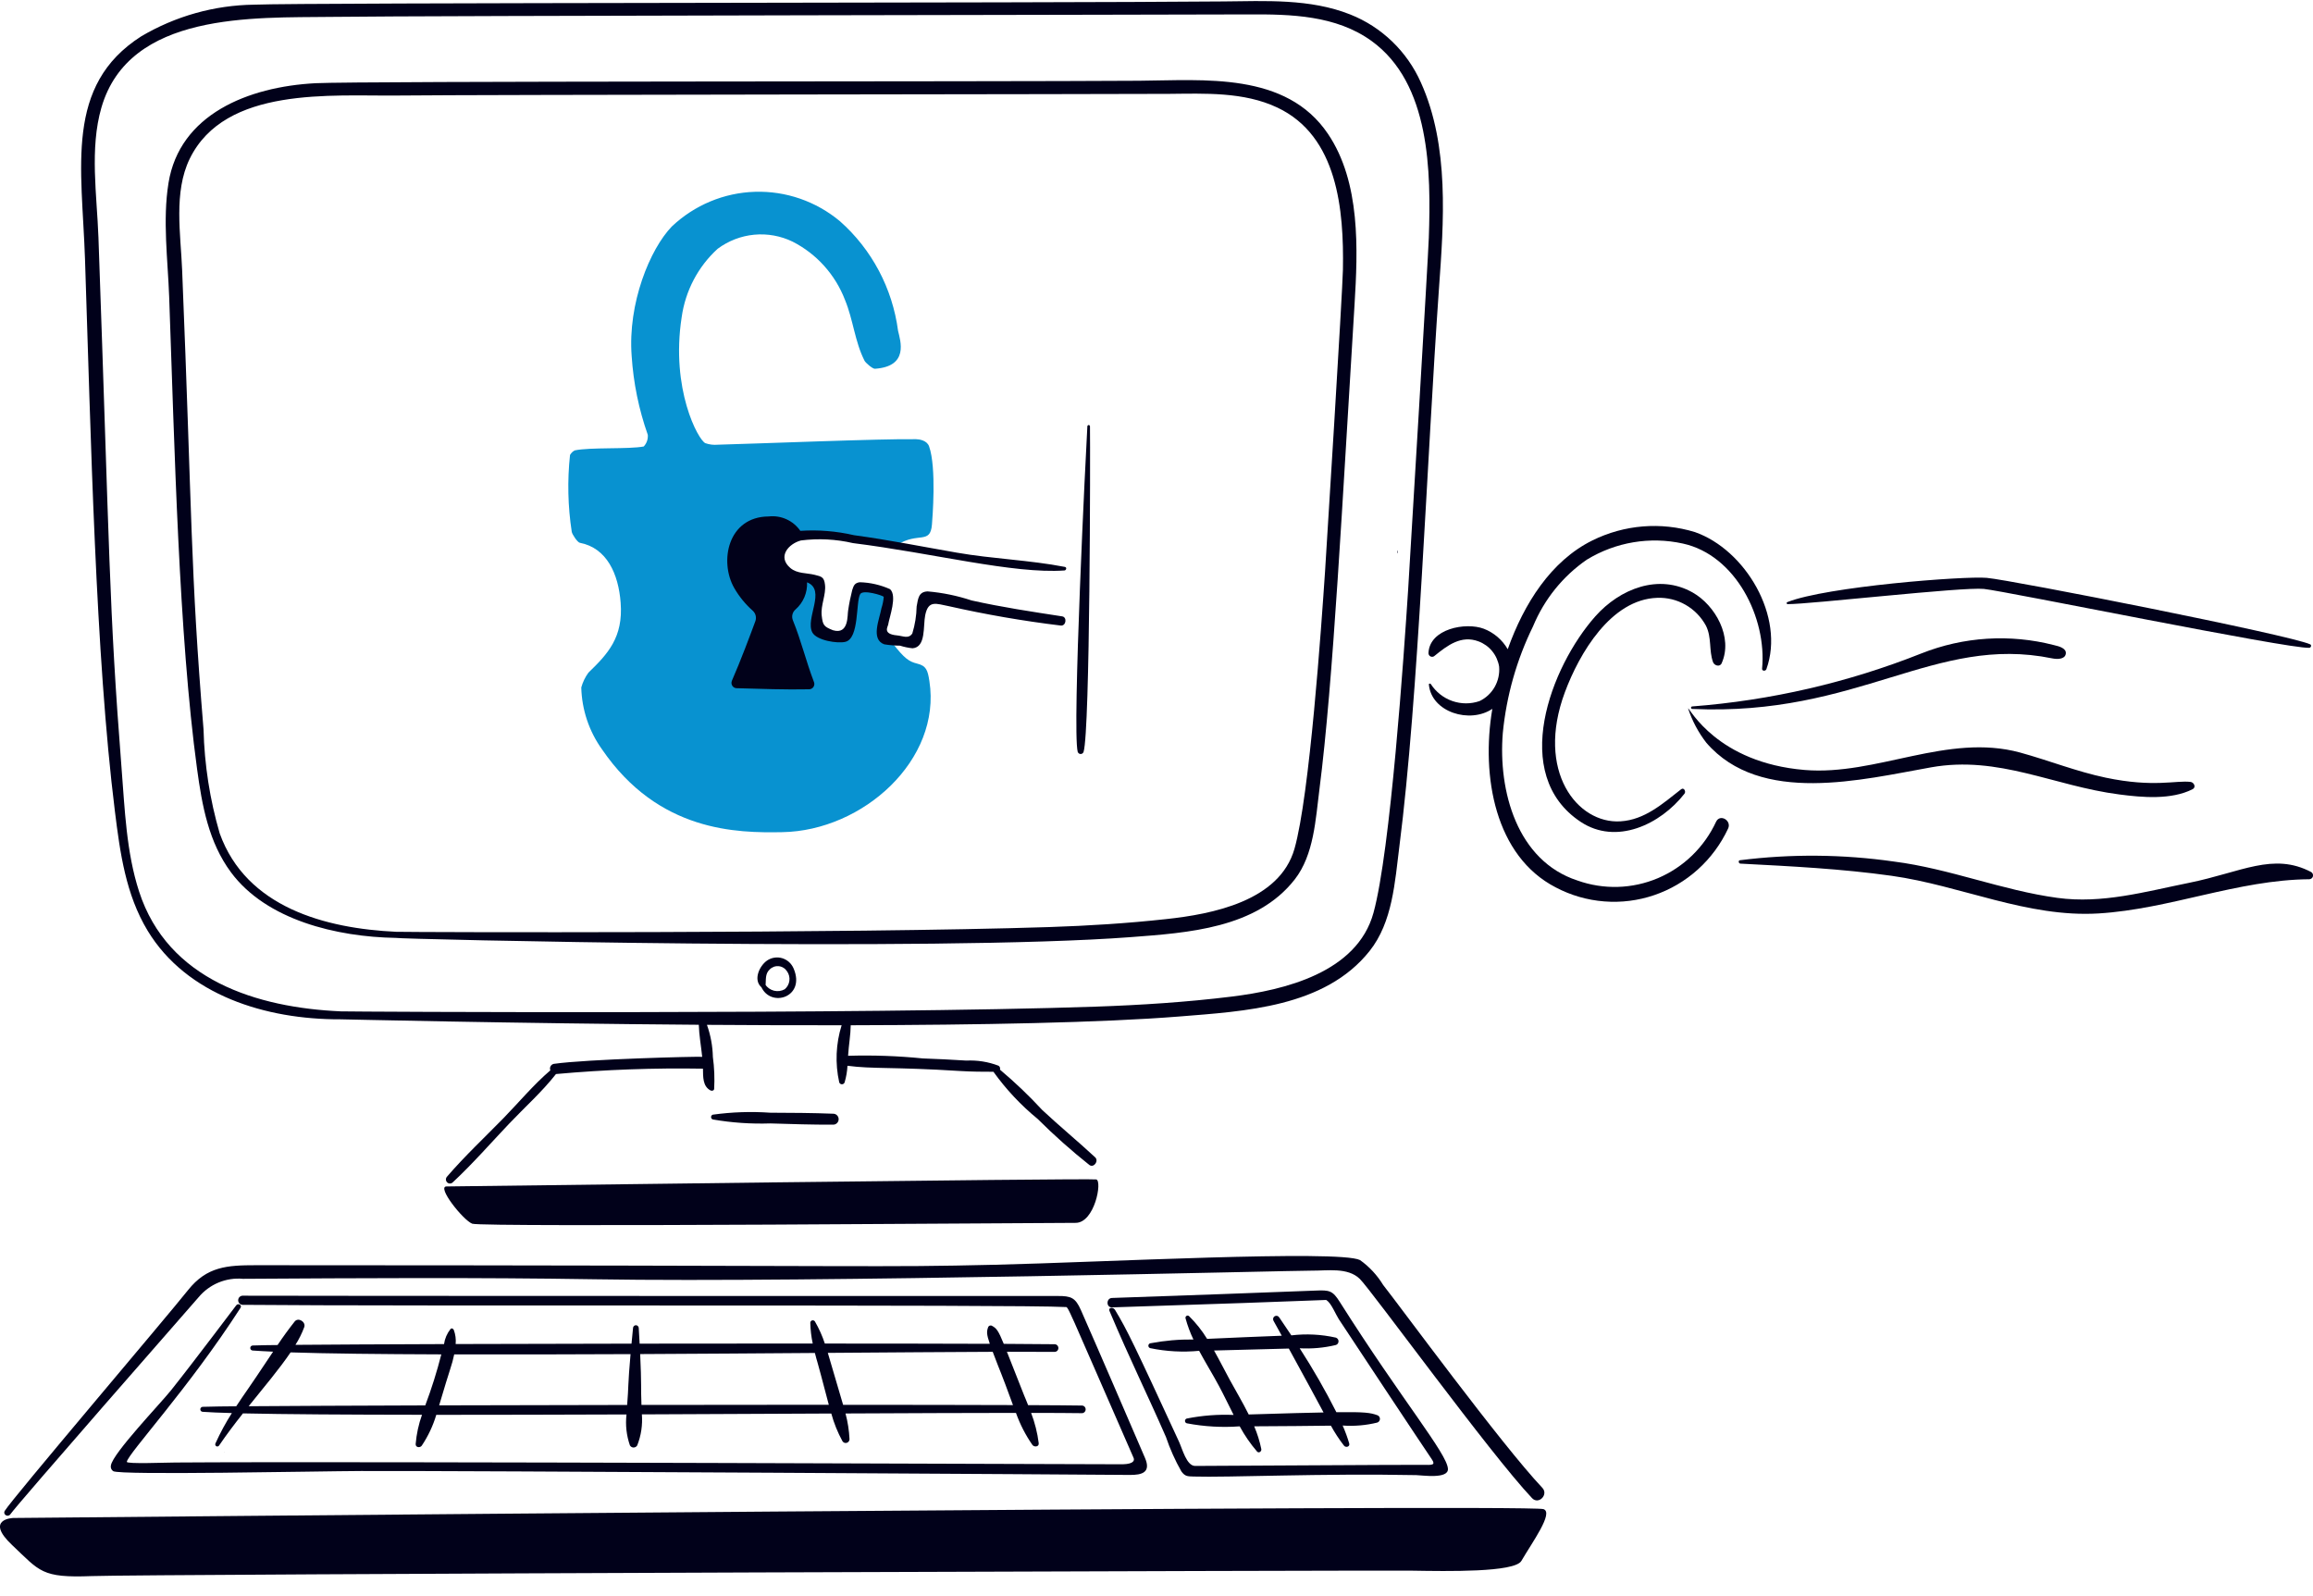 <?xml version="1.0" encoding="UTF-8"?> <svg xmlns="http://www.w3.org/2000/svg" width="100" height="69" viewBox="0 0 100 69" fill="none"><path d="M57.415 5.79C55.602 3.099 52.054 3.471 49.246 3.491C42.702 3.535 15.552 3.501 13.646 3.597C10.71 3.75 7.761 4.955 7.284 7.916C7.027 9.515 7.255 11.225 7.314 12.836C7.55 19.36 7.727 27.43 8.52 33.244C8.736 34.825 9.018 36.41 9.989 37.717C11.522 39.78 14.56 40.505 17.108 40.548C17.138 40.599 40.459 41.154 48.888 40.515C51.341 40.328 54.327 40.142 55.98 38.016C56.809 36.95 56.879 35.413 57.045 34.118C57.642 29.474 58.039 21.614 58.561 13.186C58.709 10.779 58.825 7.881 57.415 5.79ZM58.06 11.654C58.043 12.617 57.334 24.015 57.287 24.706C57.129 27.044 56.621 34.4 55.965 36.697C55.316 38.964 52.4 39.522 50.419 39.735C48.74 39.919 47.05 40.025 45.362 40.08C36.699 40.364 17.88 40.304 17.127 40.284C14.074 40.142 10.649 39.235 9.498 36.028C9.073 34.57 8.838 33.061 8.8 31.541C8.226 24.545 8.314 22.434 7.874 11.665C7.812 10.124 7.501 8.311 8.199 6.87C9.73 3.72 14.353 4.162 17.185 4.13C20.516 4.093 48.788 4.072 50.538 4.058C52.094 4.045 53.773 3.965 55.222 4.649C57.836 5.881 58.105 9.082 58.06 11.652V11.654Z" fill="#01011A"></path><path d="M32.908 42.656C33.316 43.589 34.844 43.117 34.311 41.871C34.266 41.765 34.198 41.669 34.113 41.592C34.027 41.515 33.926 41.458 33.816 41.425C33.706 41.392 33.59 41.385 33.477 41.403C33.363 41.421 33.255 41.464 33.161 41.529C32.836 41.755 32.552 42.36 32.919 42.682C32.933 42.697 32.952 42.708 32.973 42.712C32.993 42.716 33.014 42.714 33.034 42.706C33.053 42.698 33.069 42.684 33.081 42.666C33.093 42.649 33.099 42.628 33.099 42.607C33.121 42.36 33.073 42.098 33.276 41.914C33.327 41.861 33.389 41.822 33.457 41.797C33.526 41.772 33.599 41.764 33.671 41.771C33.743 41.779 33.813 41.803 33.874 41.842C33.936 41.88 33.988 41.933 34.028 41.995C34.111 42.112 34.147 42.257 34.128 42.401C34.11 42.544 34.038 42.675 33.929 42.767C33.786 42.848 33.62 42.87 33.462 42.831C33.303 42.791 33.166 42.692 33.078 42.554C33.011 42.443 32.858 42.541 32.908 42.656Z" fill="#01011A"></path><path d="M30.819 48.398C31.639 48.54 32.472 48.597 33.304 48.569C34.213 48.596 35.127 48.628 36.035 48.622C36.095 48.619 36.152 48.593 36.193 48.549C36.235 48.505 36.258 48.447 36.258 48.386C36.258 48.325 36.235 48.267 36.193 48.223C36.152 48.179 36.095 48.153 36.035 48.15C35.127 48.113 34.213 48.11 33.304 48.106C32.475 48.048 31.642 48.076 30.819 48.19C30.796 48.196 30.777 48.21 30.763 48.229C30.75 48.248 30.742 48.27 30.742 48.294C30.742 48.317 30.75 48.34 30.763 48.359C30.777 48.377 30.796 48.391 30.819 48.398Z" fill="#01011A"></path><path d="M61.431 3.568C60.831 2.219 59.733 1.162 58.372 0.624C56.639 -0.064 54.709 0.045 52.883 0.062C45.105 0.134 13.177 0.11 10.98 0.202C9.264 0.225 7.584 0.697 6.102 1.573C2.786 3.694 3.542 7.232 3.675 11.2C3.93 18.829 4.124 28.297 4.968 35.077C5.19 36.863 5.435 38.671 6.382 40.236C8.073 43.028 11.496 44.081 14.717 44.068C14.841 44.068 22.001 44.242 30.212 44.304C30.224 44.742 30.31 45.227 30.359 45.69C30.18 45.668 25.358 45.79 23.942 45.994C23.912 46 23.884 46.013 23.86 46.031C23.836 46.049 23.816 46.072 23.802 46.099C23.788 46.126 23.78 46.155 23.778 46.186C23.777 46.216 23.782 46.246 23.793 46.275C23.067 46.896 22.425 47.667 21.762 48.347C20.948 49.179 20.088 49.986 19.327 50.869C19.296 50.902 19.278 50.947 19.279 50.993C19.279 51.039 19.297 51.083 19.33 51.116C19.362 51.148 19.405 51.167 19.451 51.167C19.497 51.168 19.541 51.15 19.573 51.118C20.426 50.325 21.201 49.435 22.003 48.59C22.67 47.886 23.435 47.204 24.037 46.434C26.15 46.243 28.271 46.166 30.392 46.202C30.397 46.552 30.378 46.967 30.721 47.144C30.774 47.172 30.866 47.153 30.876 47.08C30.901 46.617 30.883 46.153 30.82 45.694C30.81 45.221 30.723 44.752 30.564 44.307C32.478 44.321 34.444 44.328 36.387 44.325C36.137 45.122 36.101 45.973 36.282 46.789C36.289 46.815 36.305 46.837 36.326 46.853C36.348 46.869 36.373 46.877 36.4 46.877C36.426 46.877 36.452 46.869 36.473 46.853C36.495 46.837 36.51 46.815 36.518 46.789C36.586 46.557 36.627 46.318 36.64 46.076C37.717 46.222 38.609 46.12 41.51 46.303C41.95 46.332 42.579 46.338 42.95 46.336C43.496 47.098 44.139 47.783 44.862 48.375C45.57 49.08 46.316 49.744 47.096 50.364C47.285 50.508 47.518 50.193 47.348 50.034C46.597 49.338 45.807 48.687 45.058 47.987C44.487 47.368 43.877 46.786 43.233 46.245C43.243 46.214 43.242 46.179 43.231 46.148C43.219 46.117 43.198 46.091 43.17 46.074C42.726 45.904 42.252 45.829 41.778 45.852C41.151 45.812 40.523 45.781 39.895 45.759C38.822 45.651 37.743 45.613 36.666 45.645C36.695 45.173 36.776 44.736 36.78 44.325C42.324 44.312 47.64 44.215 50.975 43.947C53.806 43.718 57.27 43.551 59.208 41.121C60.211 39.865 60.306 38.126 60.502 36.581C61.335 30.059 61.683 19.983 62.209 12.518C62.42 9.59 62.669 6.313 61.431 3.568ZM61.773 10.285C61.742 11.186 60.96 24.214 60.878 25.514C60.7 28.25 60.117 36.788 59.381 39.464C58.67 42.049 55.529 42.805 53.249 43.086C51.297 43.327 49.32 43.453 47.354 43.521C37.359 43.864 15.134 43.739 14.737 43.724C11.112 43.564 7.255 42.375 6.012 38.539C5.462 36.843 5.395 34.989 5.256 33.22C4.707 26.197 4.744 23.953 4.256 10.258C4.19 8.443 3.872 6.427 4.383 4.656C5.583 0.502 10.987 0.774 14.321 0.73C18.264 0.676 51.979 0.636 53.992 0.623C55.806 0.613 57.76 0.66 59.296 1.77C61.842 3.607 61.871 7.44 61.773 10.284V10.285Z" fill="#01011A"></path><path d="M0.448 65.466C0.767 65.009 8.213 56.51 8.583 56.087C8.816 55.807 9.112 55.588 9.446 55.449C9.781 55.31 10.143 55.254 10.503 55.287C15.575 55.257 20.648 55.225 25.72 55.307C35.184 55.464 56.002 54.927 56.7 54.934C57.384 54.941 58.267 54.782 58.789 55.29C59.287 55.776 64.438 62.871 66.238 64.771C66.518 65.066 66.96 64.618 66.681 64.323C64.919 62.46 60.518 56.46 59.799 55.553C59.541 55.129 59.201 54.763 58.799 54.477C57.9 54.023 47.478 54.577 43.022 54.679C37.748 54.801 39.105 54.706 11.062 54.699C9.821 54.699 8.943 54.752 8.126 55.78C7.186 56.964 0.505 64.813 0.205 65.32C0.112 65.481 0.346 65.613 0.448 65.466Z" fill="#01011A"></path><path d="M65.775 67.483C66.235 66.691 67.187 65.394 66.73 65.244C66.024 65.016 0.575 65.627 0.575 65.627C0.575 65.627 -0.684 65.66 0.523 66.797C1.729 67.934 1.786 68.224 3.964 68.139C6.142 68.054 59.577 67.881 61.067 67.905C62.556 67.929 65.483 67.984 65.775 67.483Z" fill="#01011A"></path><path d="M7.398 60.102C6.935 60.683 4.879 62.824 4.795 63.354C4.784 63.401 4.788 63.45 4.806 63.495C4.824 63.54 4.855 63.578 4.895 63.603C5.177 63.786 13.71 63.603 15.611 63.596C19.628 63.579 48.111 63.756 48.831 63.766C49.382 63.773 49.772 63.655 49.502 63.029C48.581 60.897 47.667 58.764 46.732 56.639C46.494 56.1 46.304 56.027 45.732 56.03C45.732 56.03 11.563 56.03 10.483 56.017C10.433 56.02 10.386 56.042 10.351 56.078C10.317 56.115 10.297 56.164 10.297 56.215C10.297 56.265 10.317 56.314 10.351 56.351C10.386 56.387 10.433 56.409 10.483 56.412C17.237 56.479 44.158 56.393 46.053 56.507C46.206 56.517 46 56.156 49.009 63.027C49.051 63.122 49.04 63.293 48.541 63.305C48.196 63.313 15.148 63.172 7.579 63.229C7.177 63.229 5.47 63.301 5.483 63.199C5.525 62.855 8.155 60.025 10.399 56.541C10.477 56.422 10.294 56.324 10.214 56.432C10.21 56.43 8.426 58.812 7.398 60.102Z" fill="#01011A"></path><path d="M50.411 62.131C50.584 62.645 50.806 63.14 51.073 63.61C51.231 63.829 51.336 63.827 51.599 63.835C53.067 63.882 57.149 63.693 61.231 63.774C61.501 63.78 62.615 63.952 62.6 63.507C62.578 62.855 60.621 60.55 57.923 56.285C57.615 55.798 57.483 55.768 56.874 55.796C55.878 55.838 50.012 56.052 48.076 56.115C47.819 56.124 47.818 56.53 48.076 56.522C58.067 56.202 57.298 56.177 57.359 56.217C57.556 56.344 57.753 56.834 57.88 57.03C58.161 57.464 61.588 62.632 61.899 63.084C62.085 63.353 61.904 63.337 61.531 63.33C61.11 63.32 51.966 63.38 51.668 63.377C51.3 63.373 51.12 62.645 50.969 62.32C49.04 58.142 48.732 57.499 48.205 56.627C48.122 56.49 47.906 56.532 47.965 56.672C48.889 58.86 49.573 60.211 50.411 62.131Z" fill="#01011A"></path><path d="M27.309 15.389C27.137 13.112 28.099 10.772 29.046 9.791C30.024 8.866 31.301 8.333 32.638 8.292C33.976 8.25 35.282 8.702 36.315 9.565C37.692 10.783 38.585 12.468 38.827 14.304C38.93 14.74 39.301 15.842 37.827 15.943C37.722 15.95 37.42 15.681 37.378 15.598C36.957 14.771 36.887 13.818 36.531 12.963C36.111 11.872 35.306 10.977 34.273 10.45C33.756 10.198 33.18 10.093 32.608 10.147C32.036 10.201 31.49 10.412 31.027 10.756C30.18 11.526 29.63 12.575 29.471 13.716C28.99 16.825 30.19 19.028 30.496 19.16C30.669 19.221 30.852 19.243 31.035 19.226C32.482 19.19 38.238 18.959 39.608 18.988C39.753 18.991 40.077 19.041 40.168 19.297C40.496 20.216 40.31 22.448 40.292 22.676C40.222 23.555 39.69 22.985 38.8 23.552C35.827 23.179 34.786 23.029 34.221 23.194C34.105 23.223 33.995 23.275 33.899 23.348C33.803 23.421 33.722 23.512 33.663 23.618C33.586 23.844 33.598 24.091 33.698 24.308C33.798 24.525 33.977 24.694 34.197 24.779C34.629 24.973 35.149 25.034 35.496 25.223C35.467 25.81 35.535 26.033 35.507 26.621C35.489 26.769 35.504 26.92 35.549 27.061C35.6 27.165 35.676 27.253 35.77 27.318C35.864 27.383 35.972 27.423 36.086 27.435C36.312 27.454 36.541 27.434 36.761 27.376C36.755 26.642 36.876 25.913 37.118 25.221C37.556 25.295 38.045 25.475 38.483 25.549C38.535 25.561 38.099 27.024 38.18 27.615C38.21 27.825 38.557 27.768 38.591 27.811C39.102 28.467 39.297 28.602 39.65 28.689C40.047 28.787 40.108 28.969 40.182 29.451C40.708 32.848 37.316 35.916 33.823 35.977C31.866 36.013 28.478 35.977 26.026 32.395C25.468 31.616 25.155 30.684 25.131 29.722C25.194 29.491 25.299 29.274 25.439 29.082C26.285 28.263 26.948 27.553 26.833 26.055C26.739 24.813 26.237 23.689 25.067 23.466C24.965 23.448 24.734 23.096 24.719 22.992C24.55 21.893 24.525 20.776 24.644 19.671C24.691 19.585 24.762 19.515 24.849 19.472C25.508 19.33 27.175 19.428 27.831 19.303C27.894 19.236 27.942 19.157 27.972 19.071C28.003 18.984 28.014 18.892 28.007 18.8C27.619 17.701 27.384 16.553 27.309 15.389Z" fill="#0892D0"></path><path d="M47.011 18.433C46.951 19.434 46.349 31.521 46.593 32.503C46.602 32.53 46.618 32.554 46.642 32.572C46.664 32.589 46.692 32.598 46.721 32.598C46.749 32.598 46.777 32.589 46.8 32.572C46.823 32.554 46.84 32.53 46.848 32.503C47.13 31.571 47.139 19.613 47.124 18.433C47.124 18.418 47.118 18.404 47.107 18.393C47.097 18.382 47.083 18.376 47.068 18.376C47.053 18.376 47.038 18.382 47.028 18.393C47.017 18.404 47.011 18.418 47.011 18.433Z" fill="#01011A"></path><path d="M73.276 23.003C71.806 22.553 70.222 22.683 68.842 23.366C67.053 24.251 65.885 26.102 65.185 28.068C64.95 27.661 64.584 27.349 64.149 27.182C63.366 26.887 61.801 27.182 61.758 28.237C61.758 28.268 61.767 28.299 61.785 28.326C61.802 28.352 61.827 28.372 61.856 28.384C61.885 28.396 61.916 28.399 61.947 28.393C61.978 28.387 62.006 28.372 62.028 28.349C62.578 27.903 63.174 27.447 63.923 27.729C64.153 27.815 64.357 27.96 64.513 28.152C64.669 28.343 64.773 28.573 64.813 28.818C64.84 29.124 64.772 29.432 64.621 29.699C64.469 29.966 64.241 30.179 63.966 30.31C63.584 30.442 63.17 30.44 62.789 30.307C62.407 30.174 62.081 29.916 61.86 29.574C61.835 29.542 61.771 29.546 61.776 29.595C61.887 30.792 63.546 31.301 64.519 30.646C64.024 33.57 64.644 37.016 67.261 38.365C67.912 38.708 68.625 38.914 69.357 38.971C70.088 39.029 70.824 38.936 71.519 38.699C72.215 38.462 72.856 38.085 73.404 37.591C73.952 37.097 74.397 36.496 74.711 35.825C74.878 35.478 74.37 35.172 74.196 35.52C73.686 36.622 72.79 37.493 71.682 37.964C70.574 38.434 69.333 38.471 68.199 38.067C65.584 37.214 64.768 34.194 64.972 31.691C65.128 30.086 65.571 28.523 66.279 27.079C66.763 25.911 67.57 24.91 68.603 24.197C69.849 23.436 71.335 23.186 72.756 23.499C75.048 23.999 76.392 26.722 76.182 28.905C76.171 29.019 76.334 29.024 76.368 28.93C77.184 26.663 75.457 23.763 73.276 23.003Z" fill="#01011A"></path><path d="M72.681 34.123C71.885 34.744 71.111 35.445 70.057 35.509C68.196 35.623 66.386 33.344 67.655 29.93C68.281 28.248 69.647 25.91 71.649 25.846C72.076 25.83 72.498 25.933 72.87 26.146C73.242 26.358 73.548 26.671 73.754 27.049C74.013 27.566 73.876 28.112 74.061 28.626C74.114 28.774 74.354 28.851 74.433 28.676C74.937 27.553 74.16 26.17 73.181 25.616C71.707 24.783 70.03 25.457 68.974 26.644C67.041 28.823 65.253 33.489 68.338 35.531C69.879 36.551 71.784 35.647 72.825 34.316C72.905 34.218 72.8 34.029 72.681 34.123Z" fill="#01011A"></path><path d="M34.628 23.366C35.379 23.27 36.14 23.309 36.877 23.48C40.344 23.913 43.797 24.817 46.019 24.663C46.101 24.657 46.133 24.527 46.039 24.509C44.499 24.211 42.916 24.163 41.368 23.893C39.887 23.636 38.411 23.339 36.921 23.138C36.161 22.962 35.38 22.898 34.602 22.95C34.449 22.731 34.242 22.558 34.001 22.449C33.761 22.34 33.495 22.298 33.233 22.328C31.463 22.339 31.084 24.282 31.749 25.431C31.959 25.794 32.226 26.12 32.538 26.397C32.602 26.453 32.648 26.527 32.669 26.609C32.69 26.692 32.686 26.779 32.656 26.859C32.457 27.4 32.009 28.598 31.643 29.43C31.628 29.465 31.622 29.503 31.625 29.54C31.627 29.578 31.639 29.614 31.659 29.646C31.679 29.678 31.706 29.704 31.738 29.723C31.771 29.742 31.807 29.752 31.845 29.753C32.878 29.781 33.956 29.822 34.987 29.8C35.023 29.799 35.059 29.789 35.09 29.771C35.122 29.754 35.149 29.729 35.169 29.698C35.189 29.668 35.202 29.633 35.206 29.596C35.209 29.56 35.205 29.523 35.192 29.489C34.84 28.568 34.642 27.709 34.281 26.82C34.247 26.739 34.24 26.649 34.261 26.563C34.282 26.478 34.33 26.402 34.397 26.346C34.561 26.201 34.691 26.021 34.777 25.818C34.862 25.616 34.902 25.396 34.892 25.176C35.734 25.501 34.8 26.744 35.121 27.343C35.305 27.689 36.209 27.832 36.549 27.748C37.159 27.598 36.992 26.02 37.191 25.684C37.313 25.475 38.177 25.747 38.208 25.803C38.194 25.971 38.16 26.137 38.108 26.297C38.022 26.777 37.634 27.639 38.229 27.856C38.455 27.893 38.684 27.913 38.913 27.914C39.089 27.97 39.27 28.008 39.453 28.027C40.043 27.982 39.904 27.062 40.001 26.595C40.137 25.928 40.478 26.103 41.012 26.205C42.616 26.567 44.236 26.848 45.867 27.045C46.09 27.064 46.145 26.681 45.92 26.647C44.604 26.445 43.306 26.25 42.006 25.959C41.389 25.755 40.751 25.623 40.104 25.568C39.713 25.585 39.694 25.872 39.63 26.219C39.622 26.615 39.559 27.009 39.443 27.387C39.28 27.634 39.043 27.494 38.781 27.47C38.152 27.413 38.382 27.101 38.397 27.014C38.454 26.665 38.798 25.766 38.482 25.472C38.067 25.286 37.62 25.183 37.166 25.172C36.944 25.206 36.908 25.317 36.844 25.512C36.77 25.803 36.711 26.097 36.668 26.394C36.63 26.575 36.711 27.453 36.013 27.247C35.62 27.09 35.571 27.034 35.524 26.602C35.478 26.17 35.718 25.705 35.668 25.281C35.63 24.956 35.534 24.926 35.212 24.849C34.866 24.766 34.461 24.803 34.171 24.557C33.591 24.064 34.102 23.503 34.628 23.366Z" fill="#01011A"></path><path d="M60.402 23.816V23.913C60.402 23.921 60.417 23.921 60.417 23.913C60.417 23.881 60.417 23.848 60.421 23.816C60.42 23.806 60.402 23.805 60.402 23.816Z" fill="#01011A"></path><path d="M19.302 51.294C19.302 51.294 47.125 50.931 47.395 50.991C47.665 51.05 47.328 52.873 46.5 52.868C45.671 52.862 20.817 53.065 20.415 52.904C20.013 52.743 18.873 51.3 19.302 51.294Z" fill="#01011A"></path><path d="M77.284 26.118C78.225 26.129 84.843 25.366 85.772 25.461C86.723 25.559 98.891 28.049 99.837 28.007C99.908 28.007 99.954 27.892 99.877 27.856C98.997 27.451 87.016 25.084 85.892 24.982C84.922 24.897 78.956 25.36 77.274 26.031C77.264 26.034 77.256 26.04 77.25 26.049C77.244 26.058 77.241 26.068 77.243 26.078C77.244 26.089 77.248 26.099 77.256 26.106C77.264 26.113 77.273 26.117 77.284 26.118Z" fill="#01011A"></path><path d="M73.162 30.649C80.373 30.979 83.636 27.423 88.721 28.463C88.946 28.508 89.263 28.506 89.311 28.279C89.363 28.038 89.036 27.941 88.798 27.889C86.899 27.4 84.896 27.526 83.071 28.249C79.899 29.509 76.559 30.281 73.162 30.541C73.148 30.541 73.135 30.547 73.125 30.557C73.115 30.567 73.109 30.581 73.109 30.595C73.109 30.609 73.115 30.623 73.125 30.633C73.135 30.643 73.148 30.649 73.162 30.649Z" fill="#01011A"></path><path d="M73.773 32.113C76.118 34.824 80.516 33.701 83.49 33.174C86.419 32.653 88.786 33.979 91.622 34.346C92.613 34.477 93.87 34.587 94.793 34.121C94.959 34.037 94.855 33.824 94.709 33.805C94.077 33.727 93.112 34.055 91.048 33.623C89.772 33.356 88.582 32.876 87.334 32.534C84.198 31.681 81.123 33.547 78.022 33.288C74.241 32.974 73.055 30.622 72.981 30.622C73.158 31.162 73.426 31.666 73.773 32.113Z" fill="#01011A"></path><path d="M75.245 37.337C77.424 37.451 79.609 37.559 81.771 37.862C84.784 38.284 87.645 39.677 90.728 39.491C93.811 39.304 96.738 38.038 99.842 38.012C99.877 38.011 99.911 37.998 99.939 37.976C99.967 37.954 99.987 37.923 99.997 37.889C100.006 37.854 100.004 37.817 99.991 37.784C99.978 37.75 99.955 37.722 99.925 37.703C98.284 36.837 96.89 37.712 94.656 38.164C92.747 38.549 90.892 39.082 88.951 38.818C86.556 38.493 84.293 37.554 81.887 37.248C79.678 36.931 77.437 36.911 75.222 37.191C75.14 37.205 75.166 37.334 75.245 37.337Z" fill="#01011A"></path><path d="M9.704 62.775C9.706 62.775 9.707 62.774 9.708 62.773C9.709 62.771 9.71 62.77 9.71 62.768C9.71 62.767 9.709 62.765 9.708 62.764C9.707 62.763 9.706 62.762 9.704 62.761C9.703 62.762 9.702 62.763 9.701 62.764C9.7 62.765 9.699 62.767 9.699 62.768C9.699 62.77 9.7 62.771 9.701 62.773C9.702 62.774 9.703 62.775 9.704 62.775Z" fill="#01011A"></path><path d="M46.773 60.766C46.299 60.758 45.502 60.753 44.449 60.748C44.195 60.106 44.559 61.061 43.533 58.441C44.455 58.441 45.162 58.441 45.595 58.446C45.638 58.446 45.68 58.428 45.71 58.398C45.741 58.367 45.758 58.325 45.758 58.281C45.758 58.237 45.741 58.195 45.71 58.164C45.68 58.133 45.638 58.115 45.595 58.115C45.152 58.109 44.395 58.103 43.397 58.099C43.157 57.513 43.078 57.422 42.887 57.319C42.872 57.31 42.855 57.305 42.837 57.304C42.82 57.303 42.802 57.306 42.786 57.312C42.77 57.319 42.755 57.329 42.744 57.342C42.732 57.355 42.723 57.37 42.718 57.387C42.656 57.566 42.648 57.675 42.793 58.097C40.948 58.09 38.451 58.087 35.661 58.086C35.552 57.754 35.408 57.434 35.233 57.132C35.221 57.112 35.203 57.097 35.181 57.089C35.16 57.08 35.136 57.078 35.113 57.084C35.091 57.09 35.071 57.103 35.056 57.122C35.042 57.14 35.033 57.162 35.032 57.186C35.039 57.488 35.074 57.789 35.137 58.084C32.763 58.084 30.198 58.084 27.654 58.09C27.642 57.863 27.629 57.637 27.615 57.41C27.613 57.378 27.599 57.348 27.576 57.327C27.553 57.305 27.523 57.293 27.492 57.293C27.461 57.293 27.431 57.305 27.408 57.327C27.385 57.348 27.371 57.378 27.369 57.41C27.346 57.637 27.324 57.864 27.303 58.09C24.653 58.094 22.039 58.1 19.7 58.107C19.719 57.901 19.692 57.693 19.62 57.499C19.597 57.442 19.523 57.404 19.477 57.459C19.328 57.647 19.231 57.871 19.197 58.109C16.534 58.118 14.267 58.129 12.773 58.142C12.926 57.901 13.054 57.644 13.154 57.375C13.232 57.147 12.895 56.939 12.74 57.133C12.48 57.462 12.233 57.801 12 58.15C11.642 58.152 11.284 58.159 10.927 58.17C10.898 58.17 10.871 58.182 10.851 58.202C10.831 58.222 10.82 58.25 10.82 58.279C10.82 58.307 10.831 58.335 10.851 58.355C10.871 58.375 10.898 58.387 10.927 58.387C11.171 58.405 11.467 58.422 11.807 58.437C10.557 60.319 10.66 60.117 10.213 60.798C9.731 60.8 9.249 60.808 8.767 60.821C8.739 60.821 8.711 60.832 8.691 60.853C8.671 60.873 8.66 60.9 8.66 60.929C8.66 60.958 8.671 60.985 8.691 61.006C8.711 61.026 8.739 61.037 8.767 61.037C9.061 61.059 9.487 61.077 10.025 61.091C9.758 61.509 9.522 61.945 9.317 62.398C9.311 62.408 9.307 62.42 9.306 62.432C9.304 62.444 9.305 62.456 9.308 62.468C9.314 62.492 9.329 62.512 9.35 62.524C9.371 62.536 9.396 62.54 9.419 62.533C9.443 62.527 9.463 62.512 9.475 62.49C9.791 62.026 10.142 61.56 10.504 61.105C12.293 61.145 15.04 61.162 18.245 61.165C18.099 61.572 18.007 61.997 17.971 62.428C17.961 62.583 18.16 62.605 18.234 62.501C18.509 62.091 18.721 61.642 18.862 61.168C21.42 61.168 24.241 61.161 27.086 61.151C27.034 61.602 27.084 62.06 27.234 62.489C27.25 62.517 27.273 62.54 27.301 62.556C27.328 62.572 27.36 62.581 27.392 62.581C27.424 62.581 27.455 62.572 27.483 62.556C27.511 62.54 27.534 62.517 27.55 62.489C27.718 62.064 27.787 61.605 27.751 61.148C30.552 61.137 33.358 61.123 35.94 61.111C36.054 61.528 36.216 61.929 36.423 62.307C36.442 62.337 36.47 62.361 36.503 62.374C36.536 62.387 36.572 62.389 36.606 62.379C36.641 62.37 36.671 62.349 36.693 62.321C36.715 62.293 36.727 62.258 36.728 62.222C36.71 61.846 36.652 61.473 36.555 61.109C39.432 61.095 41.999 61.085 43.924 61.084C44.099 61.576 44.339 62.043 44.636 62.47C44.711 62.571 44.925 62.558 44.908 62.396C44.852 61.947 44.741 61.506 44.579 61.084C45.519 61.084 46.267 61.089 46.775 61.096C46.796 61.096 46.818 61.092 46.837 61.084C46.857 61.075 46.875 61.063 46.89 61.047C46.905 61.032 46.917 61.014 46.925 60.993C46.933 60.973 46.937 60.952 46.937 60.93C46.937 60.908 46.932 60.887 46.924 60.867C46.916 60.847 46.904 60.829 46.889 60.814C46.873 60.798 46.855 60.786 46.835 60.778C46.816 60.77 46.794 60.766 46.773 60.766ZM10.75 60.796C11.416 59.968 12.085 59.174 12.563 58.468C14.169 58.521 16.452 58.545 19.08 58.554C18.889 59.302 18.658 60.038 18.386 60.76C15.204 60.77 12.49 60.782 10.75 60.796ZM18.986 60.758C19.482 59.068 19.534 59.053 19.637 58.555C22.002 58.561 24.619 58.555 27.261 58.543C27.142 59.883 27.18 59.943 27.114 60.741C24.405 60.745 21.696 60.751 18.986 60.758ZM27.733 60.74C27.703 60.028 27.74 59.834 27.677 58.541C30.257 58.529 32.843 58.51 35.231 58.493C35.363 59.013 35.209 58.356 35.832 60.732C33.278 60.734 30.502 60.736 27.733 60.74ZM36.451 60.735L35.79 58.489C38.592 58.469 41.088 58.45 42.919 58.443C43.331 59.534 43.2 59.116 43.795 60.746C41.889 60.739 39.327 60.736 36.451 60.735Z" fill="#01011A"></path><path d="M59.54 61.181C59.257 61.078 59.005 61.037 57.777 61.054C57.297 60.105 56.767 59.182 56.191 58.29C56.716 58.319 57.242 58.272 57.753 58.149C57.787 58.139 57.817 58.117 57.838 58.089C57.859 58.06 57.87 58.025 57.87 57.989C57.87 57.953 57.859 57.919 57.838 57.89C57.817 57.861 57.787 57.84 57.753 57.829C57.122 57.688 56.472 57.655 55.83 57.732C55.657 57.471 55.482 57.211 55.304 56.953C55.284 56.921 55.253 56.898 55.217 56.889C55.181 56.88 55.143 56.885 55.111 56.904C55.079 56.923 55.055 56.954 55.045 56.99C55.035 57.027 55.04 57.065 55.057 57.098L55.416 57.747C54.539 57.779 53.119 57.84 52.188 57.883C51.968 57.526 51.707 57.196 51.409 56.902C51.395 56.888 51.376 56.879 51.356 56.877C51.336 56.875 51.316 56.879 51.299 56.889C51.282 56.9 51.268 56.915 51.26 56.934C51.252 56.952 51.25 56.973 51.255 56.993C51.341 57.309 51.455 57.616 51.596 57.911C50.969 57.903 50.342 57.958 49.726 58.075C49.703 58.081 49.684 58.095 49.67 58.114C49.656 58.133 49.648 58.156 49.648 58.179C49.648 58.203 49.656 58.226 49.67 58.245C49.684 58.264 49.703 58.277 49.726 58.284C50.422 58.429 51.135 58.468 51.843 58.4C52.124 58.924 52.443 59.435 52.706 59.929C52.919 60.326 53.12 60.753 53.334 61.172C52.658 61.143 51.981 61.195 51.317 61.326C51.293 61.33 51.271 61.343 51.255 61.363C51.24 61.382 51.231 61.406 51.231 61.431C51.231 61.455 51.24 61.48 51.255 61.499C51.271 61.518 51.293 61.531 51.317 61.535C52.068 61.678 52.835 61.721 53.597 61.665C53.808 62.054 54.059 62.419 54.347 62.754C54.426 62.843 54.551 62.746 54.531 62.647C54.462 62.31 54.359 61.98 54.224 61.664C55.343 61.66 56.823 61.646 57.54 61.636C57.705 61.937 57.893 62.225 58.103 62.496C58.183 62.603 58.375 62.549 58.331 62.4C58.253 62.137 58.159 61.88 58.048 61.63C58.551 61.666 59.056 61.623 59.546 61.502C59.579 61.491 59.609 61.469 59.629 61.44C59.65 61.411 59.661 61.376 59.66 61.34C59.66 61.304 59.648 61.269 59.626 61.24C59.605 61.212 59.575 61.191 59.54 61.181ZM53.987 61.154C53.73 60.636 53.43 60.135 53.168 59.655C52.95 59.256 52.73 58.816 52.488 58.387C53.278 58.37 54.322 58.34 55.721 58.302C56.483 59.688 56.927 60.519 57.222 61.065C56.525 61.075 55.844 61.098 53.987 61.152V61.154Z" fill="#01011A"></path></svg> 
